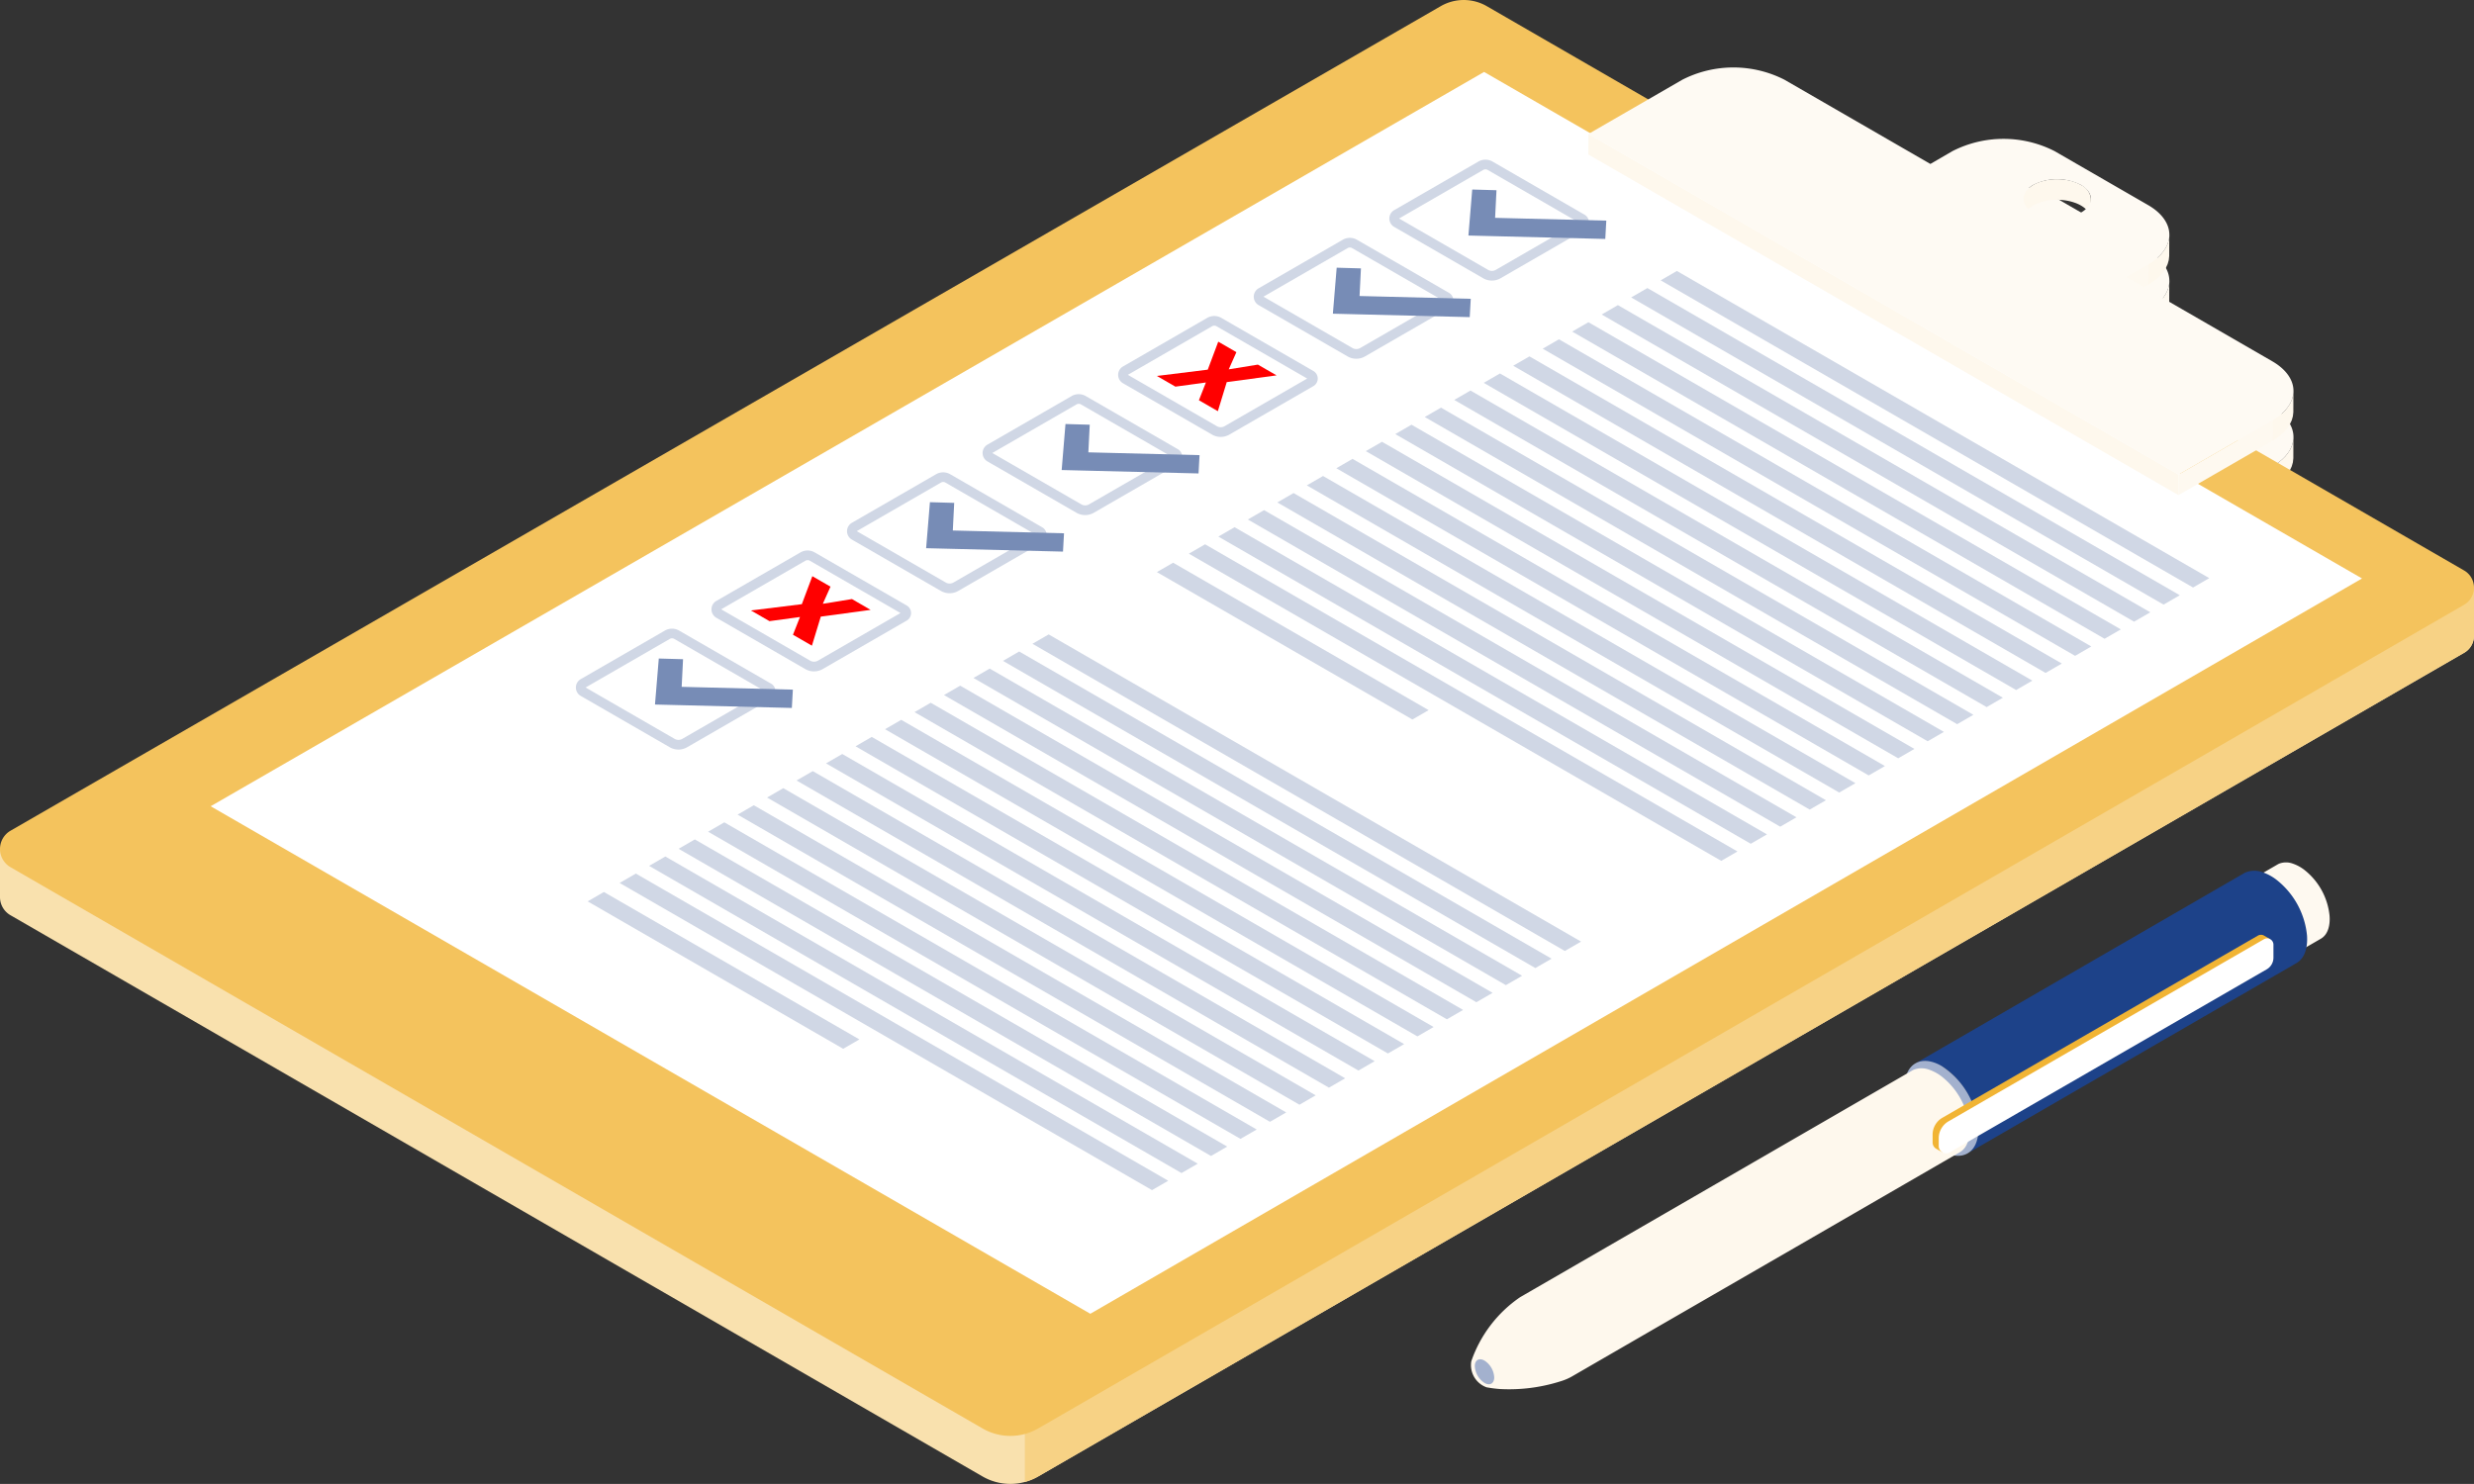 <svg xmlns="http://www.w3.org/2000/svg" xmlns:xlink="http://www.w3.org/1999/xlink" width="357.501" height="214.49" viewBox="0 0 357.501 214.49">
  <rect x="0" y="0" width="357.501" height="214.49" fill="#333333" stroke="none"/>
  <defs>
    <clipPath id="clip-path">
      <rect id="Rectangle_174" data-name="Rectangle 174" width="357.501" height="214.49" fill="none"/>
    </clipPath>
  </defs>
  <g id="Group_496" data-name="Group 496" clip-path="url(#clip-path)">
    <path id="Path_1117" data-name="Path 1117" d="M565.63,64.75a2.438,2.438,0,0,0-1.438-2.009,5.314,5.314,0,0,0-.7-.337l-.04-.013c-.038-.015-.08-.026-.119-.041-.142-.052-.284-.1-.432-.146-.079-.023-.163-.04-.244-.06-.046-.012-.092-.024-.138-.034s-.083-.022-.126-.031c-.159-.033-.32-.061-.483-.084-.058-.008-.117-.013-.175-.019l-.121-.014c-.06-.006-.118-.015-.178-.02-.159-.013-.32-.022-.48-.026-.05,0-.1,0-.15,0h-.13c-.073,0-.146,0-.218,0q-.271.009-.541.036l-.06.008c-.049.005-.1.014-.145.021-.139.017-.279.033-.416.058-.06.011-.116.032-.176.044-.167.034-.327.076-.488.122-.085.024-.176.037-.259.065s-.132.05-.2.075-.127.047-.189.072a5.178,5.178,0,0,0-.68.322l-.059.035c-.045.027-.083.056-.126.084-.059.038-.12.077-.175.117s-.091.071-.136.107-.1.082-.15.124l-.03.025c-.019.017-.032.036-.05.054a2.859,2.859,0,0,0-.206.221c-.014.016-.032.032-.045.048s-.022.034-.034.05c-.042.056-.079.113-.114.169-.015.024-.034.047-.048.072s-.011.025-.017.037c-.027.05-.049.1-.071.151-.013.029-.03.058-.041.088,0,.01-.005.02-.009.03-.017.048-.029.1-.042.145-.009.033-.022.065-.028.1,0,.009,0,.017,0,.026-.009.051-.013.1-.017.153,0,.033-.011.066-.012.1,0,.014,0,.028,0,.043l-.008,2.972c0-.048.008-.1.012-.143s.008-.1.017-.153.021-.083.032-.125.024-.1.042-.145.033-.079.05-.119.044-.1.071-.151.043-.073.066-.108c.035-.057.072-.114.114-.169.025-.033.052-.066.079-.1a2.768,2.768,0,0,1,.206-.221c.027-.026.052-.053.08-.079.047-.042.1-.083.15-.123s.088-.073.136-.108.115-.078.175-.116.119-.081.185-.119a5.323,5.323,0,0,1,.68-.322c.062-.025.125-.048.189-.072.147-.053.3-.1.457-.139s.322-.087.488-.122c.2-.04.391-.077.592-.1.048-.006.1-.015.144-.02.27-.029.544-.043.819-.045h.13c.271,0,.541.017.809.045l.121.014a7.619,7.619,0,0,1,.783.134l.14.034a6.743,6.743,0,0,1,.675.205c.039.015.082.026.12.041a5.377,5.377,0,0,1,.742.35,3.967,3.967,0,0,1,.63.446,2.785,2.785,0,0,1,.45.494,2.029,2.029,0,0,1,.269.527,1.691,1.691,0,0,1,.089.543h0Z" transform="translate(-263.495 -29.349)" fill="#fcf1d8"/>
    <path id="Path_1118" data-name="Path 1118" d="M593.221,77.5c-.009.11-.017.219-.037.329-.016.089-.044.178-.067.267-.027.1-.053.208-.089.312-.031.085-.07.169-.107.254-.047.109-.094.218-.153.325-.042.078-.092.155-.139.232-.076.122-.155.244-.245.363s-.175.23-.274.342c-.024.027-.045.054-.07.081-.134.147-.282.29-.439.431-.1.089-.211.176-.319.264s-.189.156-.292.23-.247.167-.373.249-.256.173-.4.255l-.008,2.972.127-.075c.1-.057.178-.12.27-.18.126-.082.256-.164.372-.249s.2-.154.293-.231.219-.173.319-.262c.02-.018.044-.035.064-.053.134-.124.258-.25.375-.378.024-.027.046-.054.069-.081.069-.078.139-.156.2-.236.027-.035.046-.072.072-.107.09-.119.169-.241.245-.363.031-.051.074-.1.1-.152.015-.026.023-.053.037-.079.058-.107.1-.216.152-.325.027-.063.065-.125.088-.188.008-.022.011-.044.019-.066.036-.1.062-.207.089-.311.018-.07.046-.14.06-.211,0-.018,0-.038.007-.056.02-.109.027-.219.037-.328.006-.072.022-.143.024-.214,0-.031,0-.062,0-.092l.008-2.972c0,.1-.016.2-.026.305" transform="translate(-279.769 -36.591)" fill="#fef9f0"/>
    <path id="Path_1119" data-name="Path 1119" d="M587.337,85.251l-.008,2.972-3.2,1.859.008-2.972Z" transform="translate(-276.886 -40.41)" fill="#fdf4e2"/>
    <path id="Path_1120" data-name="Path 1120" d="M627.321,120.409c-.01.109-.017.219-.037.328-.016.089-.044.178-.067.267-.027.1-.053.208-.089.311-.03.085-.071.169-.107.254-.047.109-.095.218-.153.325-.042.078-.092.154-.14.231-.075.123-.155.244-.245.364s-.176.231-.275.344c-.024.027-.045.054-.069.08-.134.147-.283.29-.439.431-.1.09-.211.177-.321.265s-.188.155-.291.23c-.118.086-.248.168-.376.25s-.255.173-.4.255l-.008,2.972.127-.075c.1-.058.177-.12.269-.179.127-.083.257-.165.376-.25.1-.075.2-.154.291-.23s.221-.175.321-.265c.02-.018.045-.035.065-.053.134-.124.258-.25.374-.378.024-.026.045-.053.069-.08.069-.079.14-.157.2-.238.027-.035.045-.071.071-.106.089-.12.169-.241.245-.364.032-.052.074-.1.1-.153.015-.026.023-.053.037-.079.058-.107.1-.216.152-.324.028-.064.065-.126.089-.19.008-.022.011-.044.019-.065.036-.1.062-.207.089-.311.018-.07.046-.14.061-.211,0-.019,0-.038.006-.056.02-.109.027-.218.037-.328.006-.072.023-.143.024-.214,0-.031,0-.061,0-.092l.008-2.972c0,.1-.016.2-.026.306" transform="translate(-295.931 -56.931)" fill="#fef8ed"/>
    <path id="Path_1121" data-name="Path 1121" d="M521.654,98.714l-.008,2.972L436.371,52.452l.008-2.972Z" transform="translate(-206.846 -23.454)" fill="#fcf0d6"/>
    <path id="Path_1122" data-name="Path 1122" d="M612.079,128.169l-.008,2.972-13.577,7.844.008-2.972Z" transform="translate(-283.695 -60.754)" fill="#fdf4e2"/>
    <path id="Path_1123" data-name="Path 1123" d="M535.194,73.667,514.107,61.492l3.2-1.859c4.055-2.356,4.033-6.182-.052-8.54l-13.515-7.8a16.245,16.245,0,0,0-14.74,0l-3.2,1.859L464.711,32.973a16.257,16.257,0,0,0-14.748,0l-13.577,7.845,85.274,49.233,13.577-7.845c4.058-2.358,4.041-6.181-.045-8.54m-27.62-21.492a7.587,7.587,0,0,1-6.887,0c-1.908-1.1-1.922-2.887-.026-3.989a7.594,7.594,0,0,1,6.89,0c1.909,1.1,1.919,2.889.023,3.991" transform="translate(-206.854 -14.792)" fill="#fefaf3"/>
    <path id="Path_1124" data-name="Path 1124" d="M357.5,95.754h0V88.808l-2.6.661.023.53L214.849,9.1a6.664,6.664,0,0,0-6.661,0L1.738,128.157,0,126.42v7.106H0a3.02,3.02,0,0,0,1.523,2.659L141.98,217.3a8.038,8.038,0,0,0,8.042,0L356.071,98.252a2.838,2.838,0,0,0,1.43-2.5" transform="translate(0 -3.891)" fill="#f9e1ae"/>
    <path id="Path_1125" data-name="Path 1125" d="M488.385,162.635l-1.487-.86L281.558,280.415v10.321a8.023,8.023,0,0,0,1.927-.8L489.533,170.887a2.839,2.839,0,0,0,1.43-2.5h0v-6.946l-2.6.662Z" transform="translate(-133.463 -76.526)" fill="#f7d285"/>
    <path id="Path_1126" data-name="Path 1126" d="M356.067,82.454,214.849.893a6.665,6.665,0,0,0-6.662,0L1.524,120.071a3.048,3.048,0,0,0,0,5.279L141.98,206.47a8.038,8.038,0,0,0,8.042,0L356.069,87.417a2.866,2.866,0,0,0,0-4.963" transform="translate(0 0)" fill="#f4c35d"/>
    <path id="Path_1127" data-name="Path 1127" d="M625.433,249.915a3.549,3.549,0,0,0,.979-2.87,9.8,9.8,0,0,0-3.056-6.36,5.382,5.382,0,0,0-2.755-1.52,2.4,2.4,0,0,0-1.669.19l3.583-2.077c.054-.031.108-.059.164-.086l.057-.024a2.824,2.824,0,0,1,1.967,0,5.814,5.814,0,0,1,1.748.967l.046.038.089.073a9.643,9.643,0,0,1,3.428,6.484c.086,1.177-.137,2.639-1.259,3.29l-3.582,2.076c.044-.026.088-.054.13-.083l.038-.027c.031-.022.061-.045.09-.068" transform="translate(-293.383 -112.337)" fill="#fef9f0"/>
    <path id="Path_1128" data-name="Path 1128" d="M620.91,241.525a9.679,9.679,0,0,1,4.391,7.606c-.008,2.8-1.987,3.923-4.42,2.519a9.677,9.677,0,0,1-4.391-7.606c.008-2.8,1.987-3.923,4.42-2.518" transform="translate(-292.225 -114.2)" fill="#a3b1ce"/>
    <path id="Path_1129" data-name="Path 1129" d="M534.068,279.915a4.3,4.3,0,0,0,1.186-3.473,11.858,11.858,0,0,0-3.7-7.7,6.512,6.512,0,0,0-3.334-1.84,2.9,2.9,0,0,0-2.02.23l47.521-27.5c.064-.038.131-.072.2-.1.023-.011.046-.019.068-.029a3.421,3.421,0,0,1,2.381-.005,7.043,7.043,0,0,1,2.116,1.171l.056.046.108.088a11.673,11.673,0,0,1,4.148,7.848c.1,1.424-.166,3.194-1.524,3.982l-47.52,27.5c.054-.031.107-.065.158-.1l.046-.033c.037-.026.074-.054.109-.083" transform="translate(-249.427 -113.426)" fill="#1d4289"/>
    <path id="Path_1130" data-name="Path 1130" d="M528.594,292.275a11.712,11.712,0,0,1,5.315,9.206c-.01,3.384-2.4,4.749-5.349,3.049a11.715,11.715,0,0,1-5.315-9.206c.009-3.384,2.4-4.749,5.35-3.049" transform="translate(-248.025 -138.196)" fill="#a3b1ce"/>
    <path id="Path_1131" data-name="Path 1131" d="M472.395,294.947l-.1-.08-.051-.042a6.411,6.411,0,0,0-1.925-1.065,3.113,3.113,0,0,0-2.165,0l-.063.026c-.062.029-.122.06-.18.094,0,0-56.705,32.79-56.694,32.786a18.511,18.511,0,0,0-7.032,9.237,3.4,3.4,0,0,0,2.2,3.775,17.169,17.169,0,0,0,2,.254,24.6,24.6,0,0,0,8.747-1.138,7.707,7.707,0,0,0,1.722-.758l4.114-2.381,6.643-3.843c2.681-1.551,18.847-10.885,21.529-12.437l8.315-4.811,7.459-4.316,5.475-3.167,2.384-1.379c1.235-.717,1.48-2.326,1.385-3.621a10.613,10.613,0,0,0-3.773-7.138" transform="translate(-191.574 -139.155)" fill="#fef8ed"/>
    <path id="Path_1132" data-name="Path 1132" d="M406.578,373.732a3.083,3.083,0,0,1,1.4,2.421c0,.89-.633,1.249-1.408.8a3.082,3.082,0,0,1-1.4-2.422c0-.89.632-1.249,1.407-.8" transform="translate(-192.057 -177.063)" fill="#a3b1ce"/>
    <path id="Path_1133" data-name="Path 1133" d="M579.726,257.516l-.854-.494h0a.905.905,0,0,0-.933-.014l-45.587,26.324a2.823,2.823,0,0,0-1.411,2.444V286.9a1.044,1.044,0,0,0,.517.907h0l.011.006,0,0,.869.5.079-.286-.174-.109a1.072,1.072,0,0,0,.276-.112l45.809-26.452a1.949,1.949,0,0,0,.974-1.687v-1.888Z" transform="translate(-251.673 -121.767)" fill="#f1b434"/>
    <path id="Path_1134" data-name="Path 1134" d="M579.625,257.985l-45.587,26.324a2.822,2.822,0,0,0-1.411,2.444v1.125a1.056,1.056,0,0,0,1.583.914l45.809-26.452a1.949,1.949,0,0,0,.974-1.687v-1.878a.912.912,0,0,0-1.368-.79" transform="translate(-252.473 -122.23)" fill="#fff"/>
    <path id="Path_1135" data-name="Path 1135" d="M57.873,125.908,241.887,19.769,368.753,92.984,184.987,199.266Z" transform="translate(-27.432 -9.371)" fill="#fff"/>
    <path id="Path_1136" data-name="Path 1136" d="M458.576,74.462l76.932,44.4-2.344,1.355-76.932-44.4Z" transform="translate(-216.261 -35.296)" fill="#d0d7e5"/>
    <path id="Path_1137" data-name="Path 1137" d="M450.475,79.157l76.932,44.4-2.344,1.355-76.932-44.4Z" transform="translate(-212.421 -37.521)" fill="#d0d7e5"/>
    <path id="Path_1138" data-name="Path 1138" d="M442.374,83.851l76.932,44.4-2.344,1.355-76.932-44.4Z" transform="translate(-208.581 -39.747)" fill="#d0d7e5"/>
    <path id="Path_1139" data-name="Path 1139" d="M434.273,88.546l76.932,44.4-2.344,1.355L431.929,89.9Z" transform="translate(-204.741 -41.972)" fill="#d0d7e5"/>
    <path id="Path_1140" data-name="Path 1140" d="M426.172,93.24l76.932,44.4-2.344,1.355L423.828,94.6Z" transform="translate(-200.901 -44.197)" fill="#d0d7e5"/>
    <path id="Path_1141" data-name="Path 1141" d="M418.071,97.934,495,142.332l-2.344,1.355-76.932-44.4Z" transform="translate(-197.061 -46.422)" fill="#d0d7e5"/>
    <path id="Path_1142" data-name="Path 1142" d="M409.97,102.629l76.932,44.4-2.344,1.355-76.932-44.4Z" transform="translate(-193.221 -48.648)" fill="#d0d7e5"/>
    <path id="Path_1143" data-name="Path 1143" d="M401.869,107.323l76.932,44.4-2.344,1.355-76.932-44.4Z" transform="translate(-189.381 -50.873)" fill="#d0d7e5"/>
    <path id="Path_1144" data-name="Path 1144" d="M393.768,112.018l76.932,44.4-2.344,1.355-76.932-44.4Z" transform="translate(-185.541 -53.098)" fill="#d0d7e5"/>
    <path id="Path_1145" data-name="Path 1145" d="M385.667,116.712l76.932,44.4-2.344,1.355-76.932-44.4Z" transform="translate(-181.701 -55.323)" fill="#d0d7e5"/>
    <path id="Path_1146" data-name="Path 1146" d="M377.566,121.407,454.5,165.8l-2.344,1.355-76.932-44.4Z" transform="translate(-177.861 -57.549)" fill="#d0d7e5"/>
    <path id="Path_1147" data-name="Path 1147" d="M369.465,126.1,446.4,170.5l-2.344,1.355-76.932-44.4Z" transform="translate(-174.021 -59.774)" fill="#d0d7e5"/>
    <path id="Path_1148" data-name="Path 1148" d="M361.364,130.8l76.932,44.4-2.344,1.355-76.932-44.4Z" transform="translate(-170.181 -61.999)" fill="#d0d7e5"/>
    <path id="Path_1149" data-name="Path 1149" d="M353.263,135.49l76.932,44.4-2.344,1.355-76.932-44.4Z" transform="translate(-166.341 -64.224)" fill="#d0d7e5"/>
    <path id="Path_1150" data-name="Path 1150" d="M345.162,140.185l76.932,44.4-2.344,1.355-76.932-44.4Z" transform="translate(-162.501 -66.45)" fill="#d0d7e5"/>
    <path id="Path_1151" data-name="Path 1151" d="M337.061,144.879l76.932,44.4-2.344,1.355-76.932-44.4Z" transform="translate(-158.661 -68.675)" fill="#d0d7e5"/>
    <path id="Path_1152" data-name="Path 1152" d="M328.96,149.574l76.932,44.4-2.344,1.355-76.932-44.4Z" transform="translate(-154.821 -70.9)" fill="#d0d7e5"/>
    <path id="Path_1153" data-name="Path 1153" d="M320.178,154.636,357.1,175.945l-2.344,1.355-36.924-21.309Z" transform="translate(-150.658 -73.3)" fill="#d0d7e5"/>
    <path id="Path_1154" data-name="Path 1154" d="M285.989,174.34l76.932,44.4-2.344,1.355-76.932-44.4Z" transform="translate(-134.452 -82.64)" fill="#d0d7e5"/>
    <path id="Path_1155" data-name="Path 1155" d="M277.888,179.034l76.932,44.4-2.344,1.355-76.932-44.4Z" transform="translate(-130.612 -84.865)" fill="#d0d7e5"/>
    <path id="Path_1156" data-name="Path 1156" d="M269.787,183.729l76.932,44.4-2.344,1.355-76.932-44.4Z" transform="translate(-126.772 -87.09)" fill="#d0d7e5"/>
    <path id="Path_1157" data-name="Path 1157" d="M261.686,188.423l76.932,44.4-2.344,1.355-76.932-44.4Z" transform="translate(-122.932 -89.315)" fill="#d0d7e5"/>
    <path id="Path_1158" data-name="Path 1158" d="M253.585,193.117l76.932,44.4-2.344,1.355-76.932-44.4Z" transform="translate(-119.092 -91.54)" fill="#d0d7e5"/>
    <path id="Path_1159" data-name="Path 1159" d="M245.483,197.812l76.932,44.4-2.344,1.355-76.932-44.4Z" transform="translate(-115.252 -93.766)" fill="#d0d7e5"/>
    <path id="Path_1160" data-name="Path 1160" d="M237.383,202.507l76.932,44.4-2.344,1.355-76.932-44.4Z" transform="translate(-111.412 -95.991)" fill="#d0d7e5"/>
    <path id="Path_1161" data-name="Path 1161" d="M229.282,207.2l76.932,44.4-2.344,1.355-76.932-44.4Z" transform="translate(-107.572 -98.216)" fill="#d0d7e5"/>
    <path id="Path_1162" data-name="Path 1162" d="M221.181,211.9l76.932,44.4-2.344,1.355-76.932-44.4Z" transform="translate(-103.732 -100.441)" fill="#d0d7e5"/>
    <path id="Path_1163" data-name="Path 1163" d="M213.08,216.59l76.932,44.4-2.344,1.355-76.932-44.4Z" transform="translate(-99.892 -102.667)" fill="#d0d7e5"/>
    <path id="Path_1164" data-name="Path 1164" d="M204.979,221.285l76.932,44.4-2.344,1.355-76.932-44.4Z" transform="translate(-96.052 -104.892)" fill="#d0d7e5"/>
    <path id="Path_1165" data-name="Path 1165" d="M196.878,225.979l76.932,44.4-2.344,1.355-76.932-44.4Z" transform="translate(-92.212 -107.117)" fill="#d0d7e5"/>
    <path id="Path_1166" data-name="Path 1166" d="M188.777,230.673l76.932,44.4-2.344,1.355-76.932-44.4Z" transform="translate(-88.372 -109.342)" fill="#d0d7e5"/>
    <path id="Path_1167" data-name="Path 1167" d="M180.676,235.368l76.932,44.4-2.344,1.355-76.932-44.4Z" transform="translate(-84.532 -111.568)" fill="#d0d7e5"/>
    <path id="Path_1168" data-name="Path 1168" d="M172.575,240.062l76.932,44.4-2.344,1.355-76.932-44.4Z" transform="translate(-80.692 -113.793)" fill="#d0d7e5"/>
    <path id="Path_1169" data-name="Path 1169" d="M163.793,245.124l36.924,21.309-2.344,1.355L161.449,246.48Z" transform="translate(-76.529 -116.193)" fill="#d0d7e5"/>
    <path id="Path_1170" data-name="Path 1170" d="M396.509,61.355a2.513,2.513,0,0,1-1.258-.336L382.4,53.6a1.4,1.4,0,0,1,0-2.43l12.164-7.02a2.044,2.044,0,0,1,2.038,0L409.9,51.83a1.261,1.261,0,0,1,0,2.184L397.765,61.02a2.518,2.518,0,0,1-1.256.335M383.1,52.382l0,0,12.86,7.424a1.119,1.119,0,0,0,1.116,0L409,52.921l-13.1-7.559a.641.641,0,0,0-.641,0Z" transform="translate(-180.929 -20.8)" fill="#d0d7e5"/>
    <path id="Path_1171" data-name="Path 1171" d="M423.343,56.58l-.147,2.646-19.777-.494.55-6.65,3.506.1-.2,3.993Z" transform="translate(-191.227 -24.688)" fill="#778cb6"/>
    <path id="Path_1172" data-name="Path 1172" d="M359.263,82.835a2.513,2.513,0,0,1-1.258-.336l-12.855-7.417a1.4,1.4,0,0,1,0-2.43l12.164-7.02a2.044,2.044,0,0,1,2.038,0l13.306,7.677a1.261,1.261,0,0,1,0,2.184L360.519,82.5a2.518,2.518,0,0,1-1.256.335m-13.414-8.973,0,0,12.86,7.424a1.119,1.119,0,0,0,1.116,0L371.755,74.4l-13.1-7.559a.641.641,0,0,0-.641,0Z" transform="translate(-163.274 -30.981)" fill="#d0d7e5"/>
    <path id="Path_1173" data-name="Path 1173" d="M386.1,78.06l-.147,2.646-19.777-.495.55-6.649,3.506.1-.2,3.993Z" transform="translate(-173.572 -34.869)" fill="#778cb6"/>
    <path id="Path_1174" data-name="Path 1174" d="M322.017,104.315a2.513,2.513,0,0,1-1.258-.336L307.9,96.561a1.4,1.4,0,0,1,0-2.43h0l12.164-7.02a2.044,2.044,0,0,1,2.038,0l13.306,7.677a1.261,1.261,0,0,1,0,2.184l-12.139,7.006a2.513,2.513,0,0,1-1.256.336M308.6,95.342l0,0,12.86,7.424a1.118,1.118,0,0,0,1.116,0l11.935-6.887-13.1-7.559a.641.641,0,0,0-.641,0Z" transform="translate(-145.619 -41.163)" fill="#d0d7e5"/>
    <path id="Path_1175" data-name="Path 1175" d="M335.121,98.772l-7.2.975-1.283,4.2-2.737-1.58L324.91,99.8l-4.408.6-2.676-1.545,7.353-.909,1.517-4.045,2.623,1.514L328.211,97.9l4.21-.684Z" transform="translate(-150.654 -44.514)" fill="red"/>
    <path id="Path_1176" data-name="Path 1176" d="M284.771,125.795a2.513,2.513,0,0,1-1.258-.336l-12.856-7.417a1.4,1.4,0,0,1,0-2.43l12.164-7.02a2.044,2.044,0,0,1,2.038,0l13.306,7.677a1.261,1.261,0,0,1,0,2.184l-12.139,7.006a2.52,2.52,0,0,1-1.256.335m-13.414-8.973,0,0,12.86,7.424a1.119,1.119,0,0,0,1.116,0l11.935-6.887-13.1-7.559a.641.641,0,0,0-.641,0Z" transform="translate(-127.964 -51.345)" fill="#d0d7e5"/>
    <path id="Path_1177" data-name="Path 1177" d="M311.6,121.02l-.147,2.646-19.777-.494.55-6.65,3.506.1-.2,3.993Z" transform="translate(-138.261 -55.233)" fill="#778cb6"/>
    <path id="Path_1178" data-name="Path 1178" d="M247.525,147.275a2.513,2.513,0,0,1-1.258-.336l-12.856-7.417a1.4,1.4,0,0,1,0-2.43h0l12.164-7.02a2.044,2.044,0,0,1,2.038,0l13.306,7.677a1.261,1.261,0,0,1,0,2.184l-12.14,7.006a2.51,2.51,0,0,1-1.256.336M234.111,138.3l0,0,12.86,7.424a1.119,1.119,0,0,0,1.116,0l11.935-6.887-13.1-7.559a.64.64,0,0,0-.641,0Z" transform="translate(-110.308 -61.527)" fill="#d0d7e5"/>
    <path id="Path_1179" data-name="Path 1179" d="M274.359,142.5l-.147,2.646-19.777-.494.55-6.65,3.506.1-.2,3.993Z" transform="translate(-120.606 -65.415)" fill="#778cb6"/>
    <path id="Path_1180" data-name="Path 1180" d="M210.279,168.755a2.513,2.513,0,0,1-1.258-.336L196.167,161a1.4,1.4,0,0,1,0-2.43h0l12.164-7.02a2.044,2.044,0,0,1,2.038,0l13.306,7.677a1.261,1.261,0,0,1,0,2.184l-12.139,7.006a2.513,2.513,0,0,1-1.256.336m-13.414-8.973,0,0,12.86,7.424a1.119,1.119,0,0,0,1.116,0l11.935-6.887-13.1-7.559a.641.641,0,0,0-.641,0Z" transform="translate(-92.653 -71.709)" fill="#d0d7e5"/>
    <path id="Path_1181" data-name="Path 1181" d="M223.6,163.212l-7.2.975-1.283,4.2-2.737-1.58,1.013-2.565-4.408.6-2.676-1.545,7.353-.909,1.517-4.045,2.623,1.514-1.108,2.476,4.21-.685Z" transform="translate(-97.793 -75.059)" fill="red"/>
    <path id="Path_1182" data-name="Path 1182" d="M173.033,190.235a2.513,2.513,0,0,1-1.258-.336l-12.855-7.417a1.4,1.4,0,0,1,0-2.43h0l12.164-7.02a2.044,2.044,0,0,1,2.038,0l13.306,7.677a1.261,1.261,0,0,1,0,2.184L174.289,189.9a2.513,2.513,0,0,1-1.256.336m-13.414-8.973,0,0,12.86,7.423a1.118,1.118,0,0,0,1.116,0l11.935-6.887-13.1-7.559a.64.64,0,0,0-.641,0Z" transform="translate(-74.998 -81.891)" fill="#d0d7e5"/>
    <path id="Path_1183" data-name="Path 1183" d="M199.867,185.46l-.147,2.646-19.777-.494.55-6.65,3.506.1-.2,3.993Z" transform="translate(-85.296 -85.778)" fill="#778cb6"/>
    <path id="Path_1184" data-name="Path 1184" d="M565.63,52.083a2.438,2.438,0,0,0-1.438-2.009,5.314,5.314,0,0,0-.7-.337l-.04-.013c-.038-.015-.08-.026-.119-.041-.142-.052-.284-.1-.432-.146-.079-.023-.163-.039-.244-.059-.046-.012-.092-.024-.138-.034s-.083-.022-.126-.031c-.159-.033-.32-.061-.483-.084-.058-.008-.117-.013-.175-.019l-.121-.014c-.06-.006-.118-.015-.178-.02-.159-.013-.32-.022-.48-.026-.05,0-.1,0-.15,0h-.13c-.073,0-.146,0-.218,0-.181.006-.361.018-.541.036l-.06.008c-.049.005-.1.014-.145.021-.139.017-.279.033-.416.058-.06.011-.116.032-.176.044-.167.034-.327.076-.488.122-.085.024-.176.037-.259.064s-.132.051-.2.075-.127.047-.189.072a5.249,5.249,0,0,0-.68.323l-.059.035c-.045.027-.083.056-.126.084-.059.038-.12.076-.175.116s-.091.072-.136.107-.1.082-.15.124l-.03.025c-.019.017-.032.036-.05.054a2.765,2.765,0,0,0-.206.221c-.014.016-.032.032-.045.049s-.022.033-.034.049c-.042.056-.079.113-.114.169-.015.024-.034.047-.048.072s-.011.025-.017.037c-.027.05-.049.1-.071.151-.013.03-.03.059-.041.089,0,.01-.005.02-.009.03-.017.048-.029.1-.042.145-.009.033-.022.065-.028.1,0,.009,0,.018,0,.026-.009.051-.013.1-.017.153,0,.033-.011.066-.012.1,0,.014,0,.028,0,.043l-.008,2.972c0-.048.008-.1.012-.143s.008-.1.017-.153.021-.084.032-.125.024-.1.042-.145.033-.079.05-.119.044-.1.071-.151.043-.073.066-.109c.035-.057.072-.113.114-.169.025-.033.052-.066.079-.1a2.768,2.768,0,0,1,.206-.221c.027-.026.052-.053.08-.079.047-.042.1-.083.15-.123s.088-.073.136-.108.115-.078.175-.116.119-.081.185-.119a5.254,5.254,0,0,1,.68-.323c.062-.025.125-.048.189-.072.147-.054.3-.1.457-.139s.322-.087.488-.122c.2-.04.391-.077.592-.1.048-.006.1-.015.144-.02.27-.029.544-.043.819-.045h.13c.271,0,.541.017.809.045l.121.014a7.621,7.621,0,0,1,.783.134l.14.034a6.608,6.608,0,0,1,.675.205c.039.014.082.026.12.041a5.321,5.321,0,0,1,.742.35,3.932,3.932,0,0,1,.63.446,2.767,2.767,0,0,1,.45.494,2.029,2.029,0,0,1,.269.527,1.689,1.689,0,0,1,.089.543h0Z" transform="translate(-263.495 -23.345)" fill="#fef8ed"/>
    <path id="Path_1185" data-name="Path 1185" d="M593.221,64.832c-.009.11-.017.219-.037.329-.016.089-.044.178-.067.267-.027.1-.053.208-.089.312-.031.085-.07.169-.107.254-.047.109-.094.218-.153.325-.042.078-.092.155-.139.232-.076.122-.155.244-.245.363s-.175.23-.274.342c-.024.027-.045.054-.07.081-.134.147-.282.29-.439.431-.1.09-.211.176-.319.264s-.189.156-.292.23-.247.167-.373.249-.256.173-.4.255l-.008,2.972.127-.075c.1-.058.178-.12.27-.18.126-.082.256-.163.372-.249s.2-.154.293-.231.219-.173.319-.262c.02-.018.044-.035.064-.053.134-.124.258-.25.375-.378.024-.027.046-.054.069-.081.069-.078.139-.156.2-.235.027-.035.046-.072.072-.107.09-.119.169-.241.245-.363.031-.051.074-.1.1-.152.015-.026.023-.053.037-.079.058-.108.1-.216.152-.325.027-.063.065-.125.088-.188.008-.022.011-.044.019-.065.036-.1.062-.208.089-.311.018-.07.046-.14.06-.211,0-.018,0-.037.007-.056.02-.109.027-.219.037-.328.006-.072.022-.143.024-.214,0-.031,0-.062,0-.092l.008-2.971c0,.1-.016.2-.026.3" transform="translate(-279.769 -30.587)" fill="#fef8ed"/>
    <path id="Path_1186" data-name="Path 1186" d="M587.337,72.584l-.008,2.972-3.2,1.859.008-2.972Z" transform="translate(-276.886 -34.406)" fill="#fef9f0"/>
    <path id="Path_1187" data-name="Path 1187" d="M627.321,107.741c-.01.109-.017.219-.037.328-.016.089-.044.178-.067.267-.027.1-.053.208-.089.311-.03.085-.071.169-.107.254-.047.109-.095.218-.153.325-.042.078-.092.154-.14.231-.075.123-.155.244-.245.364s-.176.231-.275.344c-.024.027-.045.054-.069.08-.134.147-.283.29-.439.431-.1.09-.211.177-.321.265s-.188.155-.291.23c-.118.086-.248.168-.376.25s-.255.173-.4.255l-.008,2.972.127-.075c.1-.058.177-.12.269-.179.127-.083.257-.165.376-.25.1-.075.2-.153.291-.23s.221-.175.321-.265c.02-.018.045-.035.065-.053.134-.124.258-.25.374-.378.024-.027.045-.054.069-.08.069-.079.14-.157.2-.238.027-.035.045-.071.071-.106.089-.12.169-.242.245-.365.032-.052.074-.1.1-.153.015-.026.023-.053.037-.079.058-.107.1-.216.152-.324.028-.064.065-.126.089-.19.008-.022.011-.043.019-.065.036-.1.062-.207.089-.311.018-.071.046-.14.061-.211,0-.019,0-.038.006-.056.02-.109.027-.218.037-.328.006-.072.023-.143.024-.214,0-.031,0-.061,0-.092l.008-2.971c0,.1-.016.2-.026.305" transform="translate(-295.931 -50.926)" fill="#fef8ed"/>
    <path id="Path_1188" data-name="Path 1188" d="M521.654,86.046l-.008,2.972L436.371,39.784l.008-2.972Z" transform="translate(-206.846 -17.45)" fill="#fef8ed"/>
    <path id="Path_1189" data-name="Path 1189" d="M612.079,115.5l-.008,2.972-13.577,7.844.008-2.972Z" transform="translate(-283.695 -54.75)" fill="#fef9f0"/>
    <path id="Path_1190" data-name="Path 1190" d="M535.194,61,514.107,48.823l3.2-1.858c4.055-2.357,4.033-6.182-.052-8.54l-13.515-7.8a16.249,16.249,0,0,0-14.74,0l-3.2,1.859L464.711,20.306a16.25,16.25,0,0,0-14.748,0L436.387,28.15l85.274,49.233,13.577-7.844c4.058-2.359,4.041-6.181-.045-8.539m-27.62-21.493a7.587,7.587,0,0,1-6.887,0c-1.908-1.1-1.922-2.887-.026-3.989a7.594,7.594,0,0,1,6.89,0c1.909,1.1,1.919,2.89.023,3.991" transform="translate(-206.854 -8.786)" fill="#fefaf3"/>
  </g>
</svg>
